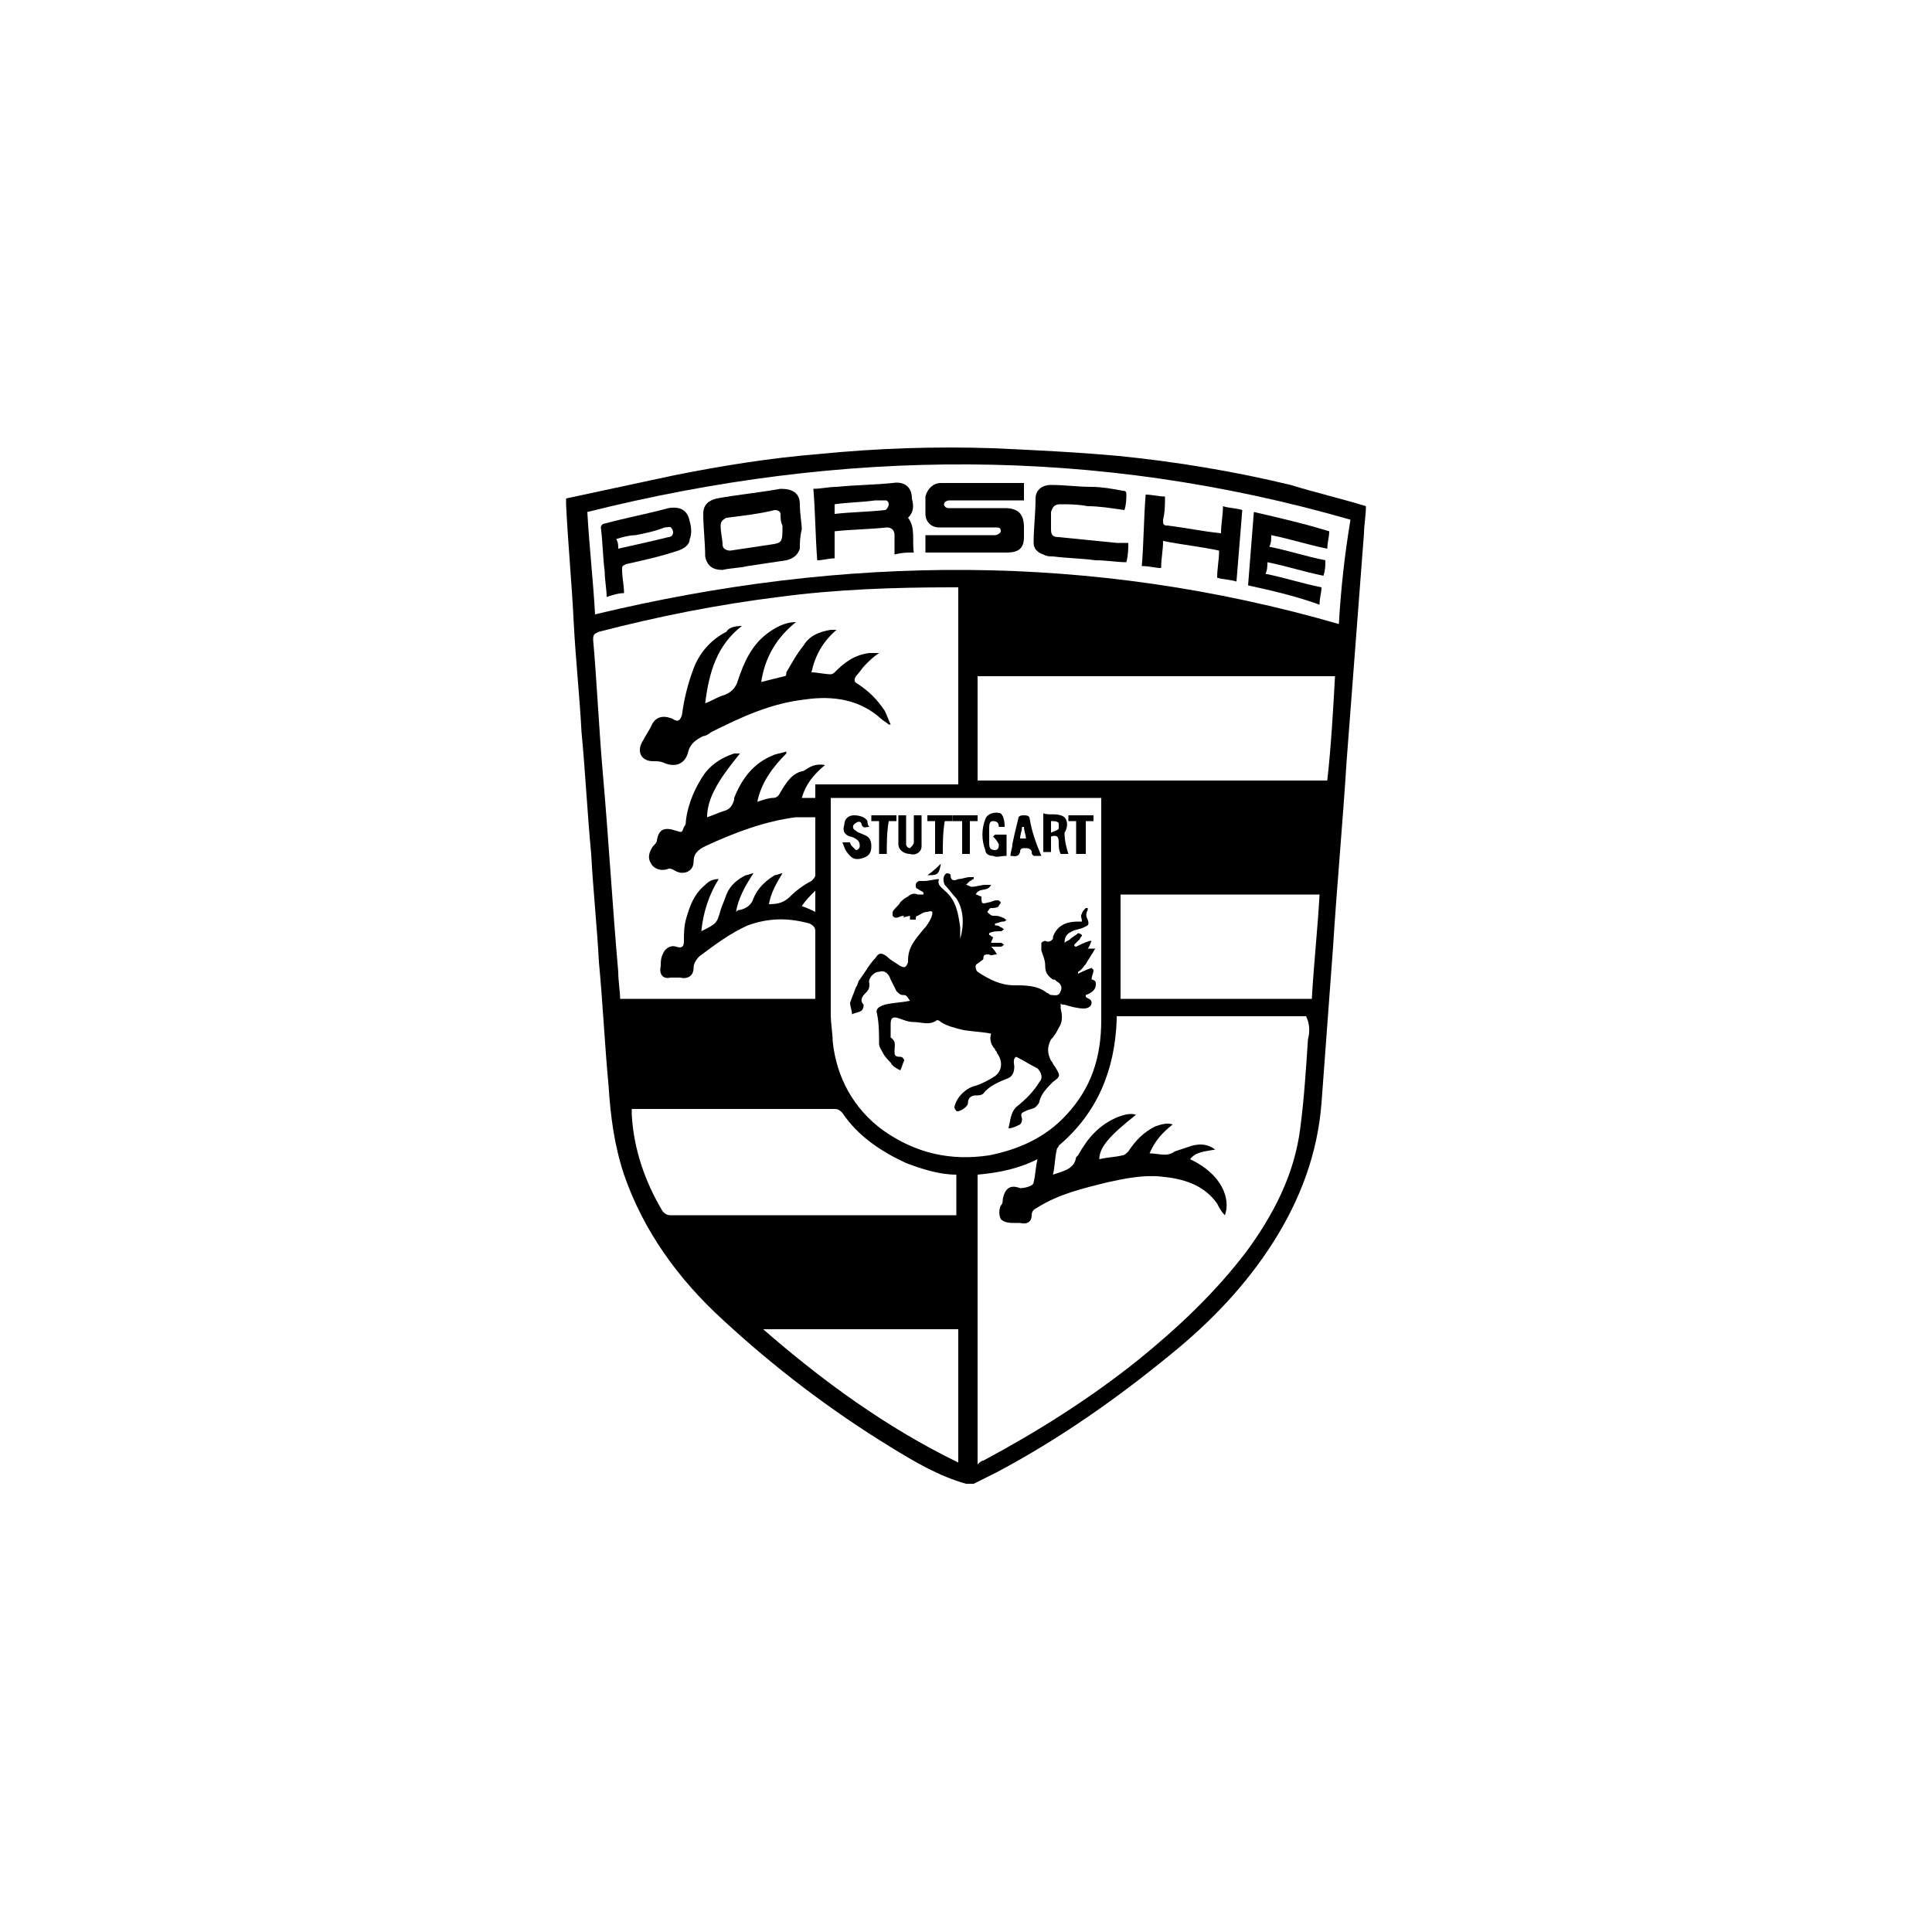  <svg xmlns="http://www.w3.org/2000/svg" version="1.0" viewBox="0 0 100 100"> .st0{fill:#FFFFFF;} .st1{fill-rule:evenodd;clip-rule:evenodd;fill:#FFFFFF;} <g><path d="M38.4,32.4c-1.3,1-1.7,2.4-1.9,4c0.3-0.1,0.6-0.3,0.9-0.4c0.4-0.1,0.7-0.4,0.8-0.8c0.3-0.9,0.7-1.8,1.5-2.4 c0.4-0.3,0.9-0.6,1.5-0.6c-1,0.8-1.6,1.8-1.8,3.1c0.4-0.1,0.8-0.2,1.2-0.3c0.1,0,0.1-0.1,0.1-0.2c0.3-0.5,0.5-0.9,0.9-1.4 c0.3-0.5,0.8-0.7,1.4-0.8c0.1,0,0.2,0,0.3,0c-0.7,0.6-1.1,1.3-1.3,2.2c0.3,0,0.7,0.1,1,0.1c0.1,0,0.2-0.1,0.2-0.1 c0.5-0.5,1-0.9,1.8-1c0.2,0,0.3,0,0.5,0c-0.3,0.2-0.5,0.4-0.7,0.6c-0.2,0.2-0.3,0.4-0.5,0.6c-0.1,0.2-0.1,0.3,0.1,0.4 c0.6,0.4,1,0.8,1.4,1.4c0.1,0.2,0.2,0.5,0.3,0.7c0,0,0,0-0.1,0c-0.1-0.1-0.3-0.2-0.4-0.3c-1.1-1-2.5-1.2-3.9-1 c-1.8,0.2-3.3,0.9-4.9,1.7c-0.1,0.1-0.3,0.2-0.4,0.2c-0.4,0.2-0.7,0.4-0.8,0.9c-0.2,0.6-0.7,0.7-1.2,0.5c-0.2-0.1-0.4-0.1-0.6-0.1 c-0.6,0-0.9-0.5-0.5-1.1c0.1-0.2,0.3-0.5,0.4-0.7c0.2-0.5,0.6-0.6,1.1-0.4c0.3,0.2,0.4,0.1,0.5-0.2c0.1-0.8,0.3-1.6,0.6-2.4 c0.3-0.8,0.9-1.5,1.7-1.9C37.7,32.5,38,32.4,38.4,32.4z"></path><path d="M66.8,25.1c-2.9-0.7-5.9-1.2-8.9-1.5c-2.2-0.2-4.3-0.3-6.5-0.4c-3-0.1-6,0-9,0.3c-2.5,0.2-5,0.6-7.5,1.1 c-1.9,0.4-3.7,0.8-5.6,1.2c0,0.2,0,0.2,0,0.3c0.1,2.1,0.3,4.1,0.4,6.2c0.1,1.9,0.3,3.7,0.4,5.6c0.2,2.1,0.3,4.2,0.5,6.3 c0.1,1.9,0.3,3.7,0.4,5.6c0.2,2.1,0.3,4.3,0.5,6.4c0.1,1.6,0.3,3.1,0.8,4.6c1,2.9,2.8,5.4,5.1,7.5c2.7,2.5,5.6,4.7,8.7,6.6 c1.3,0.8,2.5,1.5,3.9,1.9c0.1,0,0.3,0,0.4,0c0.4-0.2,0.8-0.4,1.2-0.6c3.2-1.7,6.2-3.8,9-6.1c2.1-1.7,3.9-3.6,5.3-5.8 c1.4-2.2,2.3-4.6,2.5-7.2c0.2-2.7,0.4-5.4,0.6-8.1c0.2-3.2,0.5-6.4,0.7-9.6c0.3-3.9,0.6-7.9,0.9-11.8c0-0.4,0.1-0.9,0.1-1.4 C69.4,25.8,68.1,25.5,66.8,25.1z M32.1,51.8c0-0.5-0.1-1-0.1-1.5c-0.3-3.4-0.5-6.9-0.8-10.3c-0.2-2.3-0.3-4.6-0.5-6.9 c0-0.3,0.1-0.3,0.3-0.4c3.1-0.8,6.1-1.4,9.3-1.8c3-0.4,6-0.5,9-0.5h0.3v10.2h-7.4v0.7h-0.7c0.2-0.7,0.6-1.2,1.2-1.7 c-0.5-0.1-0.8,0.1-1.1,0.3C41,40,40.7,40.5,40.4,41c-0.1,0.2-0.2,0.3-0.4,0.3c-0.2,0-0.5,0.1-0.8,0.2c0.2-1,0.8-1.8,1.5-2.5 c0,0,0,0,0-0.1C40.4,39,40.2,39,40,39.1c-1,0.4-1.6,1.2-2,2.2c0,0,0,0.1,0,0.1c-0.1,0.3-0.2,0.5-0.6,0.6c-0.3,0.1-0.5,0.2-0.8,0.3 c0-0.7,0.3-1.3,0.6-1.8c0.3-0.5,0.7-1,1.1-1.5c-0.1,0-0.2,0-0.3,0c-0.6,0.2-1.1,0.5-1.5,1c-0.5,0.7-0.9,1.6-1,2.5 c0,0.1,0,0.2-0.1,0.3c-0.1,0.3-0.1,0.3-0.4,0.2c-0.6-0.2-0.9-0.1-1,0.5c0,0.1-0.1,0.2-0.2,0.3c-0.2,0.3-0.3,0.6-0.1,0.9 c0.1,0.2,0.4,0.4,0.8,0.3c0.2-0.1,0.3,0,0.5,0.1c0.4,0.2,0.9,0,0.9-0.5c0-0.4,0.2-0.6,0.6-0.8c1.5-0.7,3.1-1.3,4.7-1.5 c0.3,0,0.6,0,1,0v2c0,0.3,0,0.7,0,1c0,0.1-0.1,0.2-0.2,0.3c-0.4,0.2-0.8,0.5-1.1,0.8c-0.3,0.3-0.6,0.4-1.1,0.4 c0.1-0.6,0.4-1.1,0.7-1.6c-0.1,0-0.3,0.1-0.4,0.1c-0.5,0.3-0.9,0.7-1.1,1.2c-0.1,0.3-0.3,0.5-0.7,0.6c-0.1,0-0.1,0-0.2,0.1 c0.1-0.7,0.5-1.4,0.9-2c-0.1,0-0.3,0.1-0.4,0.1c-0.4,0.2-0.8,0.5-1,1c-0.1,0.3-0.2,0.5-0.3,0.8c-0.2,0.7-0.2,0.7-1,1.1 c0.1-1,0.4-1.9,0.9-2.7c-0.3,0-0.5,0.1-0.7,0.3c-0.6,0.5-0.8,1.1-1,1.8c-0.1,0.4-0.1,0.7-0.1,1.1c0,0.3-0.1,0.4-0.4,0.3 c-0.3-0.1-0.6,0.1-0.7,0.4c-0.1,0.2-0.1,0.4-0.1,0.6c-0.1,0.4,0.1,0.7,0.5,0.6c0.2,0,0.3,0,0.5,0c0.4,0.1,0.7-0.1,0.7-0.5 c0-0.2,0.1-0.4,0.3-0.6c0.8-0.6,1.6-1.2,2.5-1.6c1.1-0.4,2.1-0.4,3.2-0.1c0.2,0.1,0.3,0.2,0.3,0.4c0,1.1,0,2.1,0,3.2v0.3H32.1z M42.2,46.1c0,0.4,0,0.7,0,1.1c-0.2-0.1-0.4-0.2-0.7-0.3C41.7,46.6,41.9,46.4,42.2,46.1z M34.7,62.9c-0.2,0-0.3-0.1-0.4-0.2 c-0.9-1.5-1.5-3.2-1.6-5c0-0.1,0-0.2,0-0.3c0.1,0,0.2,0,0.3,0c3.4,0,6.8,0,10.2,0c0.2,0,0.3,0.1,0.4,0.2c0.8,1.2,2,2,3.3,2.6 c0.8,0.3,1.7,0.6,2.6,0.6c0,0.7,0,1.4,0,2.1c-0.1,0-0.2,0-0.3,0C44.4,62.9,39.6,62.9,34.7,62.9z M49.6,75.7 c-3.7-1.8-7-4.2-10.1-6.9c3.4,0,6.7,0,10.1,0C49.6,71.1,49.6,73.3,49.6,75.7z M45.7,58.5c-1.5-1.1-2.4-2.7-2.6-4.6 C43.1,53.5,43,53,43,52.5c0-3.6,0-7.2,0-10.8v-0.4h14v0.3c0,3.7,0,7.5,0,11.2c0,1.9-0.5,3.5-1.8,4.9c-1.1,1.2-2.5,1.8-4,2.1 C49.2,60.1,47.4,59.7,45.7,58.5z M67.7,53.8c-0.1,1.5-0.2,3.1-0.4,4.6c-0.3,2.4-1.4,4.5-2.8,6.4c-1.6,2.1-3.5,3.9-5.6,5.6 c-2.5,2-5.2,3.7-8,5.2c-0.1,0-0.2,0.1-0.3,0.2V60.8c1.1-0.1,2.1-0.3,3.1-0.8c-0.1,0.4-0.1,0.8-0.2,1.2c0,0.2-0.5,0.3-0.7,0.3 c-0.5-0.2-0.8,0-0.9,0.6c0,0.1,0,0.2-0.1,0.3c-0.1,0.2-0.1,0.5,0,0.7c0.2,0.2,0.5,0.2,0.7,0.2c0.1,0,0.2,0,0.3,0 c0.4,0.1,0.6-0.1,0.6-0.4c0-0.2,0.1-0.3,0.3-0.4c1.1-0.7,2.4-1,3.6-1.3c0.9-0.2,1.9-0.4,2.8-0.3c1.1,0.1,2.2,0.4,2.9,1.4 c0.1,0.2,0.2,0.4,0.4,0.6c0.3-0.8-0.1-2.1-1.8-2.9c0.3-0.4,0.8-0.4,1.3-0.5c-0.4-0.3-0.8-0.3-1.2-0.2c-0.3,0.1-0.6,0.2-0.9,0.3 c-0.4,0.3-0.8,0.1-1.3,0.1c0.3-0.7,0.7-1.1,1.2-1.5c-0.3-0.1-0.6,0-0.9,0.1c-0.6,0.3-1,0.7-1.4,1.3c-0.1,0.1-0.2,0.2-0.3,0.2 c-0.4,0.1-0.8,0.1-1.2,0.2c0-0.6,0.5-1.2,1.9-2.3c-0.3-0.1-0.6,0-0.9,0.1c-1,0.4-1.6,1.1-2.1,2c0,0-0.1,0.1-0.1,0.1 c-0.1,0.6-0.6,0.7-1.2,0.9c0.1-0.4,0.1-0.9,0.2-1.3c0-0.1,0.1-0.1,0.1-0.2c2-1.7,2.9-3.9,3-6.5c0,0,0-0.1,0-0.2h9.8 C67.8,53,67.8,53.4,67.7,53.8z M67.9,51.7c-3.3,0-6.6,0-9.9,0c0-1.8,0-3.6,0-5.4c3.4,0,6.9,0,10.3,0C68.2,48.1,68,49.9,67.9,51.7z M68.7,40.4c-6,0-12.1,0-18.1,0c0-1.8,0-3.6,0-5.4c6.2,0,12.3,0,18.5,0C69,36.8,68.9,38.6,68.7,40.4z M69.3,32.3 c-12.8-3.7-25.6-3.6-38.5-0.5c-0.1-1.8-0.3-3.5-0.4-5.3c13.2-3.3,26.3-3.4,39.5,0.4C69.6,28.7,69.4,30.5,69.3,32.3z"></path><g><g><path d="M46.8,47.4c-0.2,0-0.3,0.1-0.4,0.1c-0.1,0-0.1,0-0.2-0.1c0-0.1,0-0.2,0-0.2c0.1-0.2,0.3-0.3,0.4-0.5 c0.1-0.1,0.2-0.2,0.4-0.3c0.1-0.1,0.3-0.2,0.5-0.1c0.1,0,0.2,0,0.3,0c0,0,0-0.1,0-0.1c-0.1-0.1-0.2-0.1-0.3-0.2 c-0.1,0-0.1-0.1-0.1-0.2c0-0.1,0.1-0.2,0.2-0.2c0.1,0,0.2,0,0.2,0c0.3,0,0.6-0.1,0.8-0.1c-0.1,0.3,0.1,0.4,0.3,0.6 c0.6,0.5,0.7,1.2,0.8,1.9c0,0.2,0,0.4,0,0.6c0.2-0.7,0.2-1.5-0.2-2.1c-0.2-0.2-0.4-0.5-0.6-0.7c-0.1-0.2-0.1-0.5,0.1-0.6 c0,0,0.2,0,0.2,0.1c0,0.3,0.2,0.3,0.4,0.2c0.2,0,0.4-0.1,0.6-0.1c0.1,0,0.1,0,0.2,0c0,0,0,0,0,0.1c-0.1,0-0.1,0.1-0.2,0.1 c-0.1,0.1-0.1,0.1-0.2,0.2c0.1,0,0.2,0.1,0.3,0.1c0.2,0,0.5-0.1,0.7-0.1c0.1,0,0.2,0,0.3,0c-0.2,0.4-0.6,0.1-0.8,0.5 c0.1,0,0.2,0.1,0.3,0.1c0,0.4,0,0.4,0.4,0.3c0.1,0,0.2-0.1,0.4-0.1c0.1,0,0.1,0,0.2,0.1c0,0.1-0.1,0.1-0.1,0.2 c-0.1,0.1-0.3,0.1-0.4,0.1c-0.1,0-0.1,0.1-0.2,0.2c0.1,0.1,0.2,0.2,0.3,0.2c0.2,0,0.3,0,0.5,0.1c0.1,0,0.1,0.1,0.2,0.1 c-0.1,0.1-0.1,0.1-0.2,0.1c-0.1,0-0.3,0.1-0.4,0.1c0,0,0,0,0,0.1c0.1,0,0.2,0,0.3,0.1c0.1,0,0.1,0.1,0.2,0.1 c-0.1,0-0.1,0.1-0.2,0.1c-0.2,0-0.4,0-0.6,0.1c0,0,0,0.1,0,0.1c0.1,0,0.1,0.1,0.2,0.1c0,0.1-0.1,0.2-0.1,0.3c0.2,0,0.3,0,0.5,0 c0.1,0,0.1,0.1,0.2,0.1c-0.1,0-0.1,0.1-0.2,0.1c-0.2,0-0.3,0-0.5,0c0.1,0.1,0.2,0.2,0.3,0.4c-0.2,0-0.3,0.1-0.4,0 c-0.2,0-0.3,0-0.3,0.2c0,0.1-0.1,0.1-0.2,0.2c-0.1,0.1-0.2,0.1-0.2,0.2c0,0.1,0,0.2,0.1,0.3c0.6,0.4,1.2,0.7,1.9,0.7 c0.6,0,1.2,0,1.7,0.4c0.1,0,0.1,0.1,0.2,0.1c0.2,0,0.4,0.1,0.5-0.2c0.1-0.2,0-0.4-0.2-0.5c-0.1-0.1-0.1-0.1-0.2-0.1 c-0.3-0.2-0.4-0.4-0.4-0.7c0-0.3-0.1-0.5-0.2-0.8c0-0.1,0-0.2,0-0.4c0,0,0.1-0.1,0.2-0.1c0.2,0.1,0.3,0,0.4-0.1c0,0,0,0,0-0.1 c0.2-0.6,0.7-0.8,1.3-0.8c0.1,0,0.1,0,0.2,0c0,0,0,0,0,0c0-0.2-0.1-0.3,0-0.4c0-0.1,0.1-0.2,0.2-0.3c0,0,0.1,0,0.1,0 c0,0,0,0.1,0,0.1c-0.1,0.2-0.1,0.3,0,0.5c0.1,0.3,0,0.3-0.2,0.4c-0.2,0.1-0.4,0.1-0.6,0.2c-0.2,0.1-0.4,0.2-0.4,0.6 c0.1-0.1,0.2-0.1,0.3-0.2c0.1-0.1,0.3-0.2,0.4-0.3c0,0,0.1,0,0.2,0.1c0,0.1-0.1,0.1-0.1,0.2c-0.1,0.1-0.2,0.2-0.3,0.3 c0,0,0,0.1,0.1,0.1c0.2-0.1,0.4-0.2,0.7-0.3c0,0,0,0,0.1,0c-0.1,0.2-0.1,0.3-0.2,0.4c0,0,0.1,0,0.1,0c0.1,0,0.2,0,0.3,0 c-0.1,0.1-0.1,0.2-0.2,0.3c-0.1,0.2-0.2,0.3-0.3,0.5c-0.1,0.1-0.2,0.3-0.4,0.4c0,0,0,0,0,0.1c0.2-0.1,0.4-0.2,0.7-0.3 c0,0,0,0,0.1,0.1c0,0.2-0.1,0.3-0.1,0.5c0.1,0,0.2,0.1,0.2,0.1c0.1,0.4-0.2,0.6-0.5,0.7c0,0.1,0,0.1,0,0.1 c0.1,0.1,0.3,0.1,0.3,0.3c0,0.2-0.2,0.3-0.4,0.3c-0.3,0-0.7-0.1-1-0.2c-0.1,0-0.2,0-0.2-0.1c0,0.1,0,0.2,0,0.3 c0.1,0.4,0.1,0.7-0.1,1c-0.1,0.2-0.2,0.4-0.4,0.6c-0.2,0.4-0.2,0.7,0,1.1c0.1,0.1,0.1,0.2,0.2,0.3c0.3,0.5,0.3,0.5-0.1,0.8 c-0.3,0.3-0.6,0.6-0.7,1c0,0.1-0.1,0.2-0.2,0.3c-0.1,0.1-0.3,0.1-0.5,0.2c-0.2,0.1-0.3,0.1-0.2,0.4c0,0.1,0,0.2-0.1,0.3 c-0.2,0.1-0.4,0.2-0.6,0.2c0.1-0.4,0.1-0.8,0.4-1.1c0.5-0.4,0.9-0.8,1.2-1.3c0.2-0.2,0.1-0.5-0.1-0.7c-0.4-0.2-0.7-0.4-1.1-0.6 c-0.2,0.1-0.1,0.4-0.1,0.5c0,0.3-0.1,0.5-0.3,0.6c-0.5,0.2-1,0.4-1.3,0.8c-0.1,0.1-0.3,0.1-0.4,0.1c-0.2,0-0.4,0.1-0.4,0.4 c0,0.2-0.5,0.5-0.6,0.4c0,0-0.1-0.1-0.1-0.2c0.1-0.5,0.6-1,1.1-1.1c0.3-0.1,0.7-0.3,1-0.5c0.4-0.3,0.4-0.8,0.1-1.2 c0-0.1-0.1-0.1-0.1-0.2c-0.2-0.2-0.3-0.5-0.2-0.8c-0.5-0.1-1-0.1-1.5-0.2c-0.4-0.1-0.8-0.2-1.1-0.4c-0.1-0.1-0.2-0.1-0.2-0.1 c-0.4,0.3-0.8,0.1-1.2,0.1c-0.3,0-0.5-0.1-0.8-0.2c-0.3-0.1-0.4,0-0.4,0.3c0,0.2,0,0.4,0,0.6c0,0,0,0.1,0,0.1 c0.3,0.2,0.2,0.4,0.2,0.7c0,0.2,0,0.3,0.3,0.3c0.1,0,0.2,0.1,0.2,0.2c0,0,0,0,0,0c-0.1,0.2-0.1,0.3-0.2,0.5 c-0.2-0.1-0.4-0.2-0.5-0.4c-0.1-0.1-0.3-0.3-0.4-0.5c-0.1-0.2-0.2-0.3-0.2-0.5c0-0.5,0-1-0.1-1.5c-0.1-0.3,0.1-0.4,0.4-0.5 c0.4-0.1,0.8-0.1,1.3-0.2c-0.2-0.3-0.2-0.3-0.4-0.3c-0.1,0-0.2-0.1-0.3-0.2c-0.1-0.2-0.2-0.4-0.3-0.6c-0.1-0.3-0.3-0.5-0.6-0.4 c-0.3,0-0.6,0.4-0.5,0.6c0,0.2,0,0.3-0.2,0.5c-0.2,0.2-0.3,0.4-0.1,0.6c0,0.1,0,0.2-0.1,0.3c-0.1,0.1-0.3,0.1-0.5,0.2 c0-0.2-0.1-0.4-0.1-0.6c0.1-0.3,0.2-0.5,0.3-0.8c0.1-0.1,0.1-0.3,0.2-0.4c0.3-0.4,0.5-0.8,0.8-1.1c0.2-0.3,0.3-0.3,0.6-0.1 c0.2,0.2,0.4,0.3,0.7,0.5c0.2,0.1,0.3,0.1,0.4-0.2c0,0,0,0,0-0.1c0-0.7,0.4-1.1,0.8-1.6c0.2-0.2,0.3-0.4,0.4-0.6 c0.1-0.3,0.1-0.4-0.2-0.3c-0.2,0-0.3,0.1-0.5,0.2c-0.1,0-0.1,0.1-0.1,0.2c-0.1,0-0.2,0-0.3,0c0-0.1,0-0.1,0-0.2 C46.7,47.5,46.7,47.5,46.8,47.4z"></path><path d="M48.7,44.7c-0.1,0.6-0.2,0.6-0.7,0.6C48.3,45.1,48.5,44.9,48.7,44.7z"></path></g><g><path d="M55.7,44.2c0-0.6,0-1.1,0-1.7c-0.2,0-0.3,0-0.4,0c0-0.1,0-0.2,0-0.3c0.4,0,0.8,0,1.3,0c0,0.1,0,0.2,0,0.3 c-0.1,0-0.3,0-0.4,0c0,0.6,0,1.1,0,1.7C56,44.2,55.9,44.2,55.7,44.2z"></path><path d="M55.1,43.1c0.2-0.3,0.2-0.8-0.2-0.9c-0.3-0.1-0.6,0-0.9-0.1v2h0.4v-0.8c0.3-0.1,0.4,0,0.4,0.3 c0,0.2,0,0.4,0.1,0.6h0.4C55.2,43.9,55.1,43.5,55.1,43.1z M54.8,42.9c-0.1,0.1-0.2,0.1-0.4,0.2v-0.6c0.2,0,0.3,0,0.4,0.1 C54.8,42.6,54.8,42.8,54.8,42.9z"></path><path d="M53.3,42.4c0-0.2-0.2-0.2-0.3-0.2c-0.1,0-0.3,0-0.3,0.2c-0.1,0.4-0.2,0.8-0.3,1.3c0,0.2-0.1,0.4-0.1,0.6 c0.2,0,0.4,0.1,0.5-0.2c0-0.2,0.1-0.2,0.3-0.2c0.2,0,0.3,0.1,0.3,0.2c0,0.1,0,0.1,0.1,0.2h0.4C53.6,43.6,53.4,43,53.3,42.4z M52.8,43.4c0-0.2,0.1-0.4,0.1-0.6l0.1,0c0,0.2,0.1,0.4,0.1,0.6H52.8z"></path><path d="M52,42.8c-0.1,0-0.2,0-0.3,0c0,0,0,0,0,0c0-0.2-0.1-0.3-0.3-0.3c-0.2,0-0.2,0.2-0.2,0.4c0,0.2,0,0.5,0,0.7 c0,0.2,0,0.4,0.3,0.4c0.2,0,0.2-0.2,0.2-0.3c-0.1-0.2-0.2-0.3-0.3-0.4c0,0,0,0,0.1-0.1c0.2,0,0.4,0,0.6,0c0,0.4,0,0.7,0,1.1 c-0.3,0-0.5,0.1-0.7,0c-0.2,0-0.4-0.1-0.4-0.3c-0.2-0.5-0.2-1.1,0-1.6c0.1-0.3,0.5-0.4,0.8-0.3C51.9,42.2,52,42.4,52,42.8z"></path><path d="M50.2,44.2c-0.1,0-0.2,0-0.4,0c0-0.6,0-1.1,0-1.7c-0.2,0-0.3,0-0.5,0c0-0.1,0-0.2,0-0.3c0.4,0,0.8,0,1.3,0 c0,0.1,0,0.2,0,0.3c-0.1,0-0.3,0-0.4,0C50.2,43.1,50.2,43.6,50.2,44.2z"></path><path d="M48.8,44.2c-0.1,0-0.3,0-0.4,0c0-0.6,0-1.1,0-1.7c-0.2,0-0.3,0-0.4,0c0-0.1,0-0.2,0-0.3c0.4,0,0.8,0,1.3,0 c0,0.1,0,0.2,0,0.3c-0.1,0-0.3,0-0.4,0C48.8,43.1,48.8,43.6,48.8,44.2z"></path><path d="M47.3,42.2c0.1,0,0.2,0,0.4,0c0,0.6,0,1.1,0,1.6c0,0.3-0.3,0.5-0.6,0.4c-0.3,0-0.6-0.2-0.6-0.5 c0-0.5,0-1,0-1.5c0.1,0,0.2,0,0.4,0c0,0.4,0,0.8,0,1.2c0,0.1,0,0.2,0,0.3c0,0.1,0.1,0.2,0.2,0.2c0.1-0.1,0.2-0.2,0.2-0.3 c0-0.4,0-0.8,0-1.2C47.3,42.4,47.3,42.3,47.3,42.2z"></path><path d="M45.9,44.2c-0.2,0-0.3,0-0.4,0c0-0.6,0-1.1,0-1.7c-0.2,0-0.3,0-0.4,0c0-0.1,0-0.2,0-0.3c0.4,0,0.8,0,1.3,0 c0,0.1,0,0.2,0,0.3c-0.1,0-0.3,0-0.4,0C45.9,43.1,45.9,43.6,45.9,44.2z"></path><path d="M43.6,43.6c0.2,0,0.3,0,0.4,0c0,0,0,0.1,0.1,0.2c0.1,0.1,0.2,0.2,0.2,0.2c0.1,0,0.2-0.1,0.2-0.2 c0-0.1,0-0.2-0.1-0.3c-0.1-0.1-0.3-0.2-0.4-0.2c-0.3-0.1-0.4-0.3-0.3-0.6c0-0.3,0.2-0.5,0.5-0.5c0.3,0,0.6,0.1,0.7,0.3 c0,0.1,0,0.2,0.1,0.3c-0.2,0-0.3,0.1-0.4-0.1c0-0.2-0.2-0.2-0.3-0.1c-0.2,0.1-0.2,0.3,0,0.4c0.1,0.1,0.2,0.1,0.4,0.2 c0.3,0.1,0.4,0.3,0.4,0.6c0,0.3-0.1,0.5-0.4,0.6c-0.3,0.1-0.5,0.1-0.7-0.1C43.7,44,43.7,43.8,43.6,43.6z"></path></g></g><g><path d="M64.6,30.3c0.1-1.3,0.2-2.5,0.3-3.8c1.3,0.3,2.6,0.6,3.9,1c0,0.3-0.1,0.6-0.1,0.9c-1-0.2-1.9-0.5-2.9-0.7 c0,0.2,0,0.4-0.1,0.6c1,0.2,1.9,0.5,2.9,0.7c0,0.3,0,0.5-0.1,0.8c-1-0.2-1.9-0.5-2.9-0.7c0,0.2,0,0.4-0.1,0.6 c1,0.2,1.9,0.5,2.9,0.7c0,0.3-0.1,0.5-0.1,0.9C67.2,30.9,66,30.6,64.6,30.3z"></path><path d="M60.2,28c0,0.5-0.1,0.9-0.1,1.4c-0.3,0-0.6-0.1-1-0.1c0.1-1.2,0.1-2.5,0.2-3.7c0.3,0,0.7,0.1,1,0.1 c0,0.4,0,0.8-0.1,1.2c0,0.2,0,0.3,0.2,0.3c0.9,0.1,1.8,0.3,2.8,0.4c0-0.5,0.1-0.9,0.1-1.4c0.3,0.1,0.7,0.1,1,0.2 c-0.1,1.2-0.2,2.5-0.3,3.7c-0.3-0.1-0.7-0.1-1-0.2c0-0.5,0.1-0.9,0.1-1.4C62.2,28.3,61.2,28.2,60.2,28z"></path><path d="M58.4,28.1c0,0.3,0,0.6-0.1,1c-0.5,0-1-0.1-1.6-0.1c-0.7-0.1-1.4-0.1-2.2-0.2c-0.2,0-0.3,0-0.5-0.1 c-0.3-0.1-0.5-0.3-0.5-0.6c0-0.8,0.1-1.5,0.1-2.3c0-0.4,0.3-0.7,0.8-0.7c0.7,0,1.4,0.1,2.1,0.1c0.5,0,1.1,0.1,1.6,0.2 c0.2,0,0.2,0.1,0.2,0.2c0,0.2,0,0.5-0.1,0.8c-0.7-0.1-1.3-0.2-1.9-0.2c-0.5-0.1-1-0.1-1.4-0.1c-0.3,0-0.4,0.1-0.5,0.4 c0,0.3,0,0.6,0,0.9c0,0.3,0.1,0.4,0.4,0.4c1,0.1,2,0.2,3,0.3C58.1,28.1,58.3,28.1,58.4,28.1z"></path><path d="M47.9,28.6c0-0.3,0-0.6,0-0.9c0.1,0,0.2,0,0.3,0c1.1,0,2.2,0,3.3,0c0.1,0,0.3-0.1,0.3-0.2 c0-0.2-0.1-0.2-0.3-0.2c-0.8,0-1.6,0-2.3,0c-0.2,0-0.4,0-0.6,0c-0.4,0-0.7-0.3-0.7-0.7c0-0.3,0-0.6,0-0.9c0.1-0.4,0.4-0.7,0.8-0.7 c1.4,0,2.8,0,4.2,0c0,0,0,0,0.1,0c0,0.3,0,0.6,0,0.9c-0.2,0-0.3,0-0.5,0c-1.1,0-2.2,0-3.3,0c-0.1,0-0.2,0-0.3,0.1 c-0.1,0.1,0,0.3,0.2,0.3c0.3,0,0.7,0,1,0c0.6,0,1.3,0,1.9,0c0.7,0,1,0.3,1,1c0,0.2,0,0.3,0,0.5c0,0.6-0.3,0.8-0.9,0.8 c-0.9,0-1.7,0-2.6,0C48.9,28.6,48.4,28.6,47.9,28.6z"></path><path d="M47.3,28.6c-0.1-0.6,0.1-1.3-0.3-1.8c0.3-0.3,0.3-0.6,0.2-1c0-0.6-0.4-0.9-1-0.8c-1,0.1-1.9,0.1-2.9,0.2 c-0.4,0-0.8,0.1-1.2,0.1c0.1,1.2,0.1,2.4,0.2,3.7c0.3,0,0.6-0.1,0.9-0.1v-1.4c0.9-0.1,1.8-0.1,2.7-0.2c0.2,0,0.4,0.1,0.4,0.4 c0,0.3,0,0.7,0,1C46.7,28.6,46.9,28.6,47.3,28.6z M46,26.1c0,0.1-0.1,0.3-0.2,0.3c-0.9,0.1-1.7,0.1-2.6,0.2c0-0.2,0-0.3,0-0.5 c0.7-0.1,1.4-0.1,2.1-0.2c0.2,0,0.4,0,0.6,0C45.8,25.9,46,25.9,46,26.1z"></path><path d="M41.4,26.1c0-0.6-0.4-0.8-1-0.8c-1.1,0.2-2.2,0.3-3.3,0.5c-0.4,0.1-0.7,0.3-0.7,0.8c0,0.7,0.1,1.5,0.1,2.2 c0.1,0.5,0.4,0.7,0.9,0.7c0.4-0.1,0.9-0.1,1.3-0.2c0.7-0.1,1.3-0.2,2-0.3c0.4-0.1,0.6-0.3,0.7-0.6c0-0.3,0-0.6,0.1-1 C41.5,27.1,41.4,26.6,41.4,26.1z M39.8,28.2c-0.7,0.1-1.3,0.2-2,0.3c-0.2,0-0.4-0.1-0.4-0.3c0-0.3-0.1-0.6-0.1-1 c0-0.2,0.1-0.3,0.3-0.4c0.8-0.1,1.7-0.2,2.5-0.4c0.2,0,0.3,0.1,0.3,0.2c0,0.2,0,0.4,0.1,0.6C40.5,28.1,40.5,28.1,39.8,28.2z"></path><path d="M35.7,27c-0.1-0.6-0.5-0.8-1.1-0.7c-1.1,0.3-2.2,0.5-3.3,0.8c-0.1,0-0.2,0.1-0.2,0.2c0.1,0.8,0.1,1.5,0.2,2.3 c0,0.4,0.1,0.9,0.1,1.3c0.3-0.1,0.6-0.2,0.9-0.2c0-0.4-0.1-0.8-0.1-1.2c0-0.2,0-0.2,0.2-0.3c0.9-0.2,1.8-0.4,2.7-0.7 c0.3-0.1,0.6-0.3,0.6-0.6C35.8,27.7,35.8,27.3,35.7,27z M34.6,27.8c-0.8,0.2-1.7,0.4-2.6,0.6c0-0.2,0-0.3-0.1-0.5 c0.3-0.1,0.7-0.2,1-0.2c0.5-0.1,1-0.2,1.5-0.4c0.2,0,0.3-0.1,0.4,0.1C34.9,27.6,34.8,27.8,34.6,27.8z"></path></g></g></svg> 